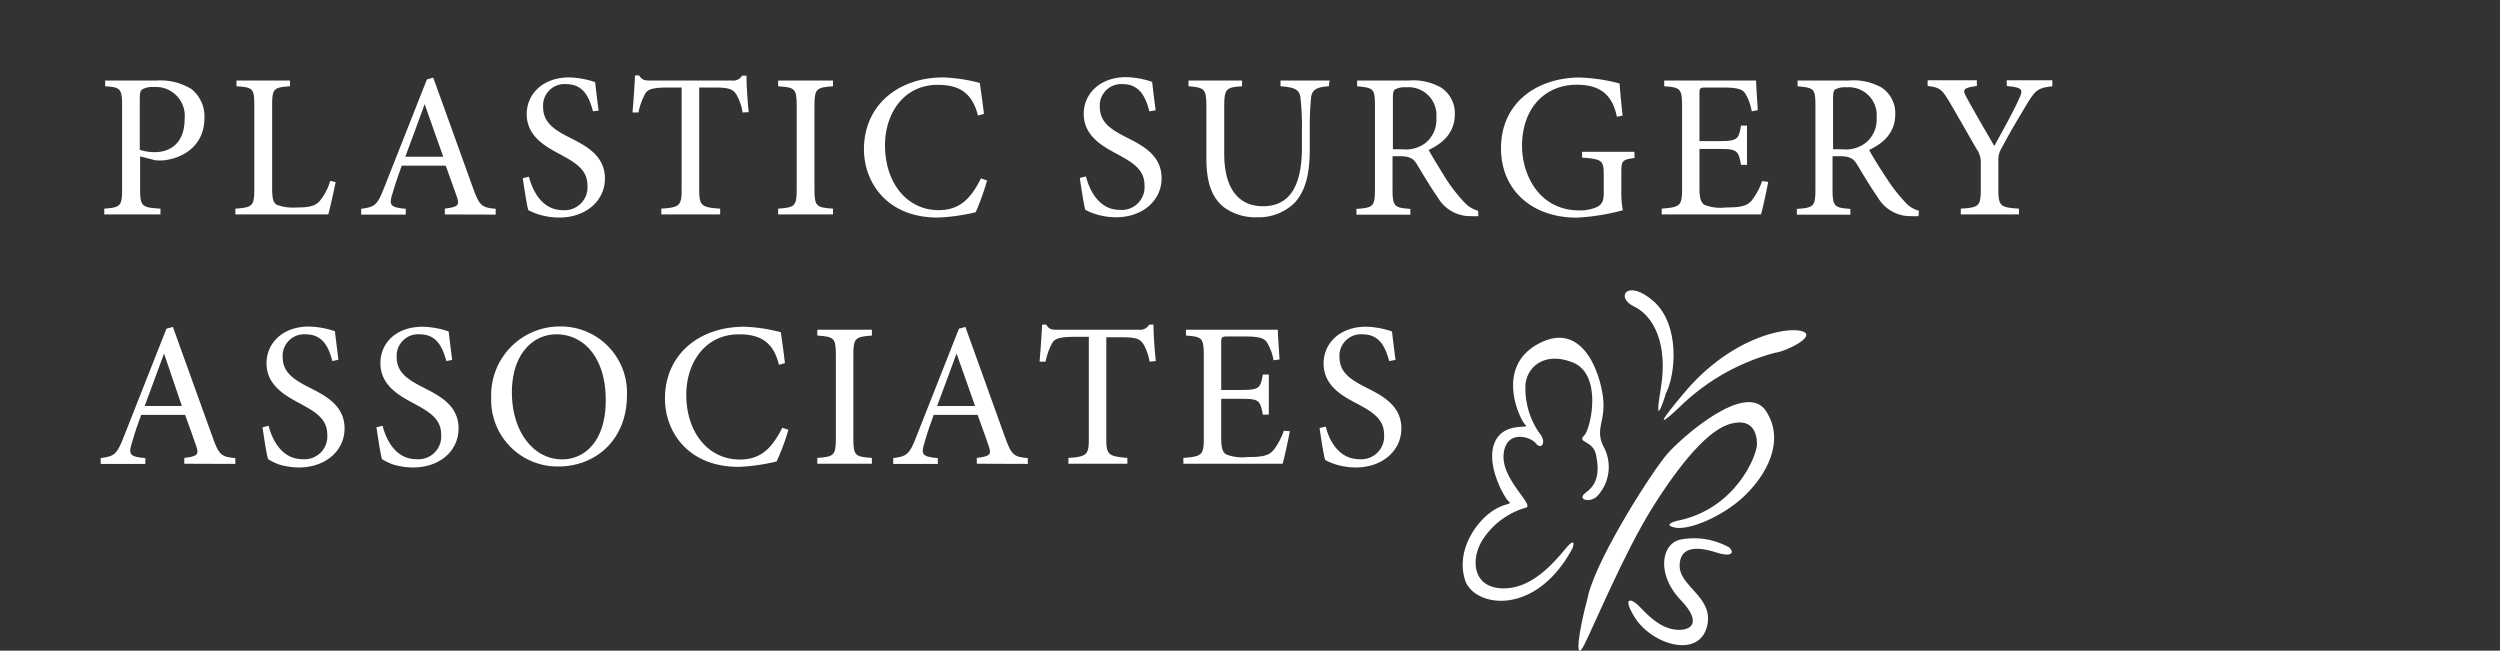 <svg id="Layer_1" data-name="Layer 1" xmlns="http://www.w3.org/2000/svg" viewBox="0 0 280.28 72.95"><rect x="0" y="0" width="280.28" height="72.95" fill="#333333" stroke="none"/><defs><style>.cls-1{fill:#fff;}.cls-2{fill:none;}</style></defs><path class="cls-1" d="M184.42,63.74c-1.09.76.36,1.23,1.23.43a4.77,4.77,0,0,0,.86-5.34c-1.15-2.09,0-2.81-.14-5.27s-2-9.2-7.15-6.57-2.17,8.66-1.59,9.17-2.45-.43-3.46,2,1.08,6.15,1.59,6.58-.65.06-2.32,1.44-3.53,4.29-2.59,7.34,7.86,4.28,12.05-3.52c0,0,.58-1.59-.87.15s-3.89,4.47-7.07,4.33-3.47-3.11-2.24-5.27a8.57,8.57,0,0,1,4.91-3.76c1.17-.21-2.67-3.1-2.45-5.95s3-2.06,3.62-1.27,1.29-.14.35-1.22a8.79,8.79,0,0,1-1.52-5.27c.07-1.81,1.88-3.9,5.27-2.6s2.1,7.42,1.3,8.23,1,.5,1.34,2.13.32,3.21-1.12,4.22" transform="translate(-6.61 -8.52)"/><path class="cls-1" d="M184.56,75.72c-1,3.69-1.44,7.23-.36,5.13s4.55-10.47,7.73-15.52,6.26-8.66,8.73-9.31,2.93,1.11,2.93,2.31-2.35,7.29-9,8.59c0,0-1.7.43-.18.75s5.27-1.19,7.72-3.5,4.7-6.17,2.46-9.58-9.39,2.94-11,4.75-7.65,11.19-8.88,15.74Z" transform="translate(-6.61 -8.52)"/><path class="cls-1" d="M189.8,77.6c-1.28-2.15-.33-2,.47-1.22s2.09,2.31,3.82,2.67,3.68-.4.94-3.27-2.17-6.34,0-6.77a8.09,8.09,0,0,1,5.42.87c.65.57.36,1.15-1.45.57s-4.08-.86-4.08,1.52,4.08,3.61,3,7-6.28,1.74-8.12-1.37" transform="translate(-6.61 -8.52)"/><path class="cls-1" d="M195,54.07a24.09,24.09,0,0,1,10.62-6c1.43-.21,4.9-2,2.88-2.45s-8,.94-13,6.86-.5,1.59-.5,1.59" transform="translate(-6.61 -8.52)"/><path class="cls-1" d="M193.3,52.77c1.23-2.2,1.66-7.87-1.3-10.47s-4.34-.43-2.2.58,3.86,4.11,3,9.24.54.65.54.65" transform="translate(-6.61 -8.52)"/><rect class="cls-2" width="280.28" height="72.95"/><path class="cls-1" d="M24.15,17.55a6.63,6.63,0,0,1,3.9.94,3.91,3.91,0,0,1,1.48,3.26c0,3-2.24,4.46-4.5,4.74a6.19,6.19,0,0,1-1,0l-1.71-.44V29.7c0,2,.21,2.08,2.28,2.21v.65H18.3v-.65c1.85-.13,2-.32,2-2.24V20.43c0-2-.19-2.12-1.9-2.24v-.64Zm-1.87,7.76a5.15,5.15,0,0,0,1.68.27c1.51,0,3.35-.8,3.35-3.74a3.24,3.24,0,0,0-3.48-3.56,2.18,2.18,0,0,0-1.3.28c-.18.14-.25.42-.25,1.09Z" transform="translate(-6.61 -8.52)"/><path class="cls-1" d="M44.24,28.93c-.14.72-.62,2.91-.83,3.63H33v-.65c1.94-.13,2.12-.3,2.12-2.26V20.41c0-2-.14-2.08-2-2.22v-.64h6v.64c-1.83.14-2,.23-2,2.22v9.12c0,1.25.11,1.71.53,1.95a5.17,5.17,0,0,0,2.21.3c1.28,0,2.06-.12,2.59-.72a6.31,6.31,0,0,0,1.18-2.26Z" transform="translate(-6.61 -8.52)"/><path class="cls-1" d="M56.48,32.56v-.65c1.46-.18,1.67-.37,1.37-1.27s-.77-2.14-1.27-3.55H51.65c-.36,1-.71,2-1,3-.49,1.45-.3,1.68,1.45,1.84v.65h-5v-.65c1.48-.2,1.8-.34,2.59-2.4l4.78-12.1.71-.21c1.44,3.95,3,8.36,4.46,12.38.72,2,1,2.2,2.54,2.33v.65ZM54.22,20.2h0c-.74,2-1.45,4-2.17,5.89h4.25Z" transform="translate(-6.61 -8.52)"/><path class="cls-1" d="M73.09,21c-.39-1.45-1-3.05-3-3.05A2.4,2.4,0,0,0,67.5,20.5c0,1.69,1.11,2.5,2.93,3.42s4,2,4,4.62c0,2.43-2.06,4.37-5.13,4.37A7.87,7.87,0,0,1,67,32.56a7.28,7.28,0,0,1-1.16-.48c-.16-.49-.46-2.48-.62-3.58l.69-.17c.35,1.41,1.39,3.75,3.79,3.75a2.57,2.57,0,0,0,2.77-2.78c0-1.71-1.27-2.51-3-3.44-1.48-.81-3.81-1.94-3.81-4.55,0-2.22,1.78-4.11,4.76-4.11a9.53,9.53,0,0,1,2.91.53c.09.81.2,1.73.39,3.19Z" transform="translate(-6.61 -8.52)"/><path class="cls-1" d="M89.86,21.13a5.56,5.56,0,0,0-.72-2.06c-.39-.55-.76-.74-2.52-.74H85V29.72c0,1.82.18,2.06,2.35,2.19v.65h-6.6v-.65c2.1-.13,2.28-.37,2.28-2.19V18.33H81.61c-1.92,0-2.38.21-2.68.72a7.42,7.42,0,0,0-.74,2.08h-.67c.12-1.39.23-2.89.28-4.16h.46c.32.53.62.58,1.27.58h9.13A1.17,1.17,0,0,0,89.81,17h.49c0,1.06.11,2.75.25,4.09Z" transform="translate(-6.61 -8.52)"/><path class="cls-1" d="M93.85,32.56v-.65c1.89-.13,2.08-.27,2.08-2.24V20.43c0-2-.19-2.1-2.08-2.24v-.64H100v.64c-1.89.14-2.08.28-2.08,2.24v9.24c0,2,.19,2.11,2.08,2.24v.65Z" transform="translate(-6.61 -8.52)"/><path class="cls-1" d="M117.27,28.75A27,27,0,0,1,116,32.31a21.36,21.36,0,0,1-4.25.6c-5.76,0-8.28-4-8.28-7.65,0-4.87,3.75-8.06,8.9-8.06a18.71,18.71,0,0,1,4.09.62c.18,1.3.32,2.24.46,3.47l-.67.18c-.62-2.45-2-3.44-4.5-3.44-3.86,0-5.92,3.26-5.92,6.77,0,4.32,2.54,7.28,6,7.28,2.36,0,3.61-1.27,4.76-3.56Z" transform="translate(-6.61 -8.52)"/><path class="cls-1" d="M135.47,21c-.39-1.45-1-3.05-3-3.05a2.4,2.4,0,0,0-2.56,2.52c0,1.69,1.11,2.5,2.93,3.42s4,2,4,4.62c0,2.43-2.06,4.37-5.13,4.37a7.87,7.87,0,0,1-2.26-.35,7.28,7.28,0,0,1-1.16-.48c-.16-.49-.46-2.48-.62-3.58l.69-.17c.35,1.41,1.39,3.75,3.79,3.75a2.56,2.56,0,0,0,2.77-2.78c0-1.71-1.27-2.51-3-3.44-1.48-.81-3.81-1.94-3.81-4.55,0-2.22,1.78-4.11,4.76-4.11a9.53,9.53,0,0,1,2.91.53c.09.81.2,1.73.39,3.19Z" transform="translate(-6.61 -8.52)"/><path class="cls-1" d="M155.59,18.19c-1.39.09-1.92.39-2,1.36a34,34,0,0,0-.14,3.75v1.89c0,2.73-.42,4.69-1.73,6.1a5.78,5.78,0,0,1-4.16,1.59,6,6,0,0,1-3.7-1.1c-1.38-1.07-2-2.78-2-5.5V20.53c0-2.08-.21-2.18-2-2.34v-.64h6v.64c-1.8.12-2,.26-2,2.34v5.24c0,3.72,1.48,5.87,4.35,5.87,3.32,0,4.36-2.8,4.36-6.61V23.3a29.94,29.94,0,0,0-.16-3.81c-.11-.91-.6-1.18-2.24-1.3v-.64h5.5Z" transform="translate(-6.61 -8.52)"/><path class="cls-1" d="M172.35,32.75a7,7,0,0,1-.8,0,4.19,4.19,0,0,1-3.75-2.1c-.8-1.13-1.64-2.56-2.33-3.7-.39-.64-.78-.92-2-.92h-.74v3.67c0,2,.21,2.11,2,2.24v.65h-6.05v-.65c1.89-.13,2.08-.27,2.08-2.24V20.39c0-2-.19-2-2-2.2v-.64h5.73a6.34,6.34,0,0,1,3.67.78,3.42,3.42,0,0,1,1.55,3c0,2-1.25,3.21-2.93,4,.39.74,1.36,2.29,2,3.33a18.42,18.42,0,0,0,1.87,2.4,3.28,3.28,0,0,0,1.67,1.09Zm-8.47-7.49a3.63,3.63,0,0,0,2.49-.67,3.31,3.31,0,0,0,1.27-2.86,3.12,3.12,0,0,0-3.37-3.42,2.28,2.28,0,0,0-1.25.23c-.18.11-.25.37-.25,1v5.71Z" transform="translate(-6.61 -8.52)"/><path class="cls-1" d="M189.86,26.23c-1.38.19-1.48.3-1.48,1.66v2a10.69,10.69,0,0,0,.17,2.2,24.1,24.1,0,0,1-5.18.83c-5.08,0-8.48-3.17-8.48-7.76,0-5.34,4.3-7.95,8.83-7.95a19.76,19.76,0,0,1,4.46.67c.06.81.18,2.08.34,3.6l-.64.14c-.56-2.84-2.29-3.6-4.51-3.6-3.53,0-6.12,2.61-6.12,6.86,0,3.35,2,7.23,6.42,7.23a4.7,4.7,0,0,0,2-.39c.46-.26.74-.56.74-1.53v-2c0-1.67-.14-1.83-2.43-2v-.65h5.87Z" transform="translate(-6.61 -8.52)"/><path class="cls-1" d="M204.85,28.91c-.14.76-.6,2.93-.81,3.65H192.91v-.65c2.1-.16,2.28-.34,2.28-2.24V20.48c0-2.06-.18-2.15-2-2.29v-.64h10.3c0,.57.12,2.14.19,3.32L203,21a5.51,5.51,0,0,0-.73-2c-.33-.51-.95-.67-2.61-.67h-1.76c-.72,0-.76.07-.76.74v5.27h2.17c2.1,0,2.22-.19,2.49-1.74h.67V27h-.67c-.3-1.64-.46-1.78-2.47-1.78h-2.19V29.6c0,1.09.14,1.6.55,1.88a4.92,4.92,0,0,0,2.4.3c1.76,0,2.41-.19,2.91-.79a7.23,7.23,0,0,0,1.16-2.17Z" transform="translate(-6.61 -8.52)"/><path class="cls-1" d="M221.69,32.75a7,7,0,0,1-.81,0,4.17,4.17,0,0,1-3.74-2.1c-.81-1.13-1.64-2.56-2.34-3.7-.39-.64-.78-.92-2-.92h-.74v3.67c0,2,.21,2.11,2,2.24v.65h-6v-.65c1.9-.13,2.08-.27,2.08-2.24V20.39c0-2-.18-2-2-2.2v-.64h5.73a6.4,6.4,0,0,1,3.68.78,3.43,3.43,0,0,1,1.54,3c0,2-1.24,3.21-2.93,4,.39.74,1.36,2.29,2.06,3.33a17.59,17.59,0,0,0,1.87,2.4,3.22,3.22,0,0,0,1.66,1.09Zm-8.48-7.49a3.62,3.62,0,0,0,2.49-.67A3.32,3.32,0,0,0,217,21.73a3.13,3.13,0,0,0-3.38-3.42,2.28,2.28,0,0,0-1.25.23c-.18.11-.25.37-.25,1v5.71Z" transform="translate(-6.61 -8.52)"/><path class="cls-1" d="M236.7,18.19c-1.59.19-1.87.42-2.75,1.83-1,1.68-1.82,3-2.91,5.06a2.49,2.49,0,0,0-.39,1.45v3.14c0,1.94.18,2.11,2.31,2.24v.65h-6.52v-.65c2.06-.13,2.24-.27,2.24-2.24V26.6a2.51,2.51,0,0,0-.48-1.39c-.81-1.4-1.67-2.93-2.91-5.05-.93-1.6-1.18-1.85-2.57-2v-.64h5.52v.64c-1.66.21-1.59.49-1.17,1.25,1,1.85,2.12,3.74,3.12,5.47.85-1.52,2.1-3.78,2.74-5.19.54-1.16.47-1.34-1.34-1.53v-.64h5.11Z" transform="translate(-6.61 -8.52)"/><path class="cls-1" d="M27.27,60.51v-.65c1.45-.18,1.66-.37,1.36-1.27s-.76-2.15-1.27-3.56H22.44c-.37,1-.72,2-1,3-.48,1.46-.3,1.69,1.46,1.85v.65h-5v-.65c1.48-.21,1.8-.34,2.59-2.4l4.78-12.11.72-.2c1.43,4,3,8.36,4.46,12.38.71,2,1,2.19,2.54,2.33v.65ZM25,48.15h0c-.74,2-1.46,4-2.17,5.89H27Z" transform="translate(-6.61 -8.52)"/><path class="cls-1" d="M43.87,49c-.39-1.45-1-3-3-3a2.41,2.41,0,0,0-2.57,2.52c0,1.69,1.11,2.49,2.94,3.42s4,2,4,4.62c0,2.42-2.05,4.37-5.13,4.37a7.93,7.93,0,0,1-2.26-.35A6.86,6.86,0,0,1,36.67,60c-.17-.48-.47-2.47-.63-3.58l.69-.16c.35,1.41,1.39,3.74,3.79,3.74a2.56,2.56,0,0,0,2.78-2.77c0-1.71-1.28-2.52-3-3.44-1.48-.81-3.81-1.94-3.81-4.55,0-2.22,1.78-4.11,4.76-4.11a9.53,9.53,0,0,1,2.91.53c.09.81.21,1.73.39,3.19Z" transform="translate(-6.61 -8.52)"/><path class="cls-1" d="M56.65,49c-.4-1.45-1-3-3-3a2.41,2.41,0,0,0-2.57,2.52c0,1.69,1.11,2.49,2.94,3.42s4,2,4,4.62c0,2.42-2,4.37-5.12,4.37a8,8,0,0,1-2.27-.35A6.86,6.86,0,0,1,49.44,60c-.16-.48-.46-2.47-.63-3.58l.7-.16c.34,1.41,1.38,3.74,3.78,3.74a2.56,2.56,0,0,0,2.78-2.77c0-1.71-1.27-2.52-3-3.44-1.47-.81-3.81-1.94-3.81-4.55C49.25,47,51,45.15,54,45.15a9.53,9.53,0,0,1,2.91.53c.09.81.21,1.73.39,3.19Z" transform="translate(-6.61 -8.52)"/><path class="cls-1" d="M76.9,52.82c0,5-3.49,8-7.71,8a7.45,7.45,0,0,1-7.51-7.7,7.7,7.7,0,0,1,7.78-8A7.42,7.42,0,0,1,76.9,52.82ZM64,52.52c0,4.34,2.38,7.5,5.64,7.5,2.59,0,4.88-2.14,4.88-6.58C74.55,48.56,72,46,69,46,66.39,46,64,48.17,64,52.52Z" transform="translate(-6.61 -8.52)"/><path class="cls-1" d="M95,56.7a25,25,0,0,1-1.32,3.55,21,21,0,0,1-4.25.61c-5.75,0-8.27-4-8.27-7.65,0-4.88,3.75-8.06,8.9-8.06a18.1,18.1,0,0,1,4.09.62c.18,1.29.32,2.24.46,3.46l-.67.19C93.35,47,92,46,89.46,46c-3.85,0-5.91,3.25-5.91,6.77,0,4.32,2.54,7.27,6,7.27,2.36,0,3.61-1.27,4.76-3.56Z" transform="translate(-6.61 -8.52)"/><path class="cls-1" d="M98.24,60.51v-.65c1.89-.14,2.08-.28,2.08-2.24V48.38c0-2-.19-2.1-2.08-2.24v-.65h6.12v.65c-1.89.14-2.08.28-2.08,2.24v9.24c0,2,.19,2.1,2.08,2.24v.65Z" transform="translate(-6.61 -8.52)"/><path class="cls-1" d="M116.12,60.51v-.65c1.45-.18,1.66-.37,1.36-1.27s-.76-2.15-1.27-3.56h-4.92c-.37,1-.72,2-1,3-.48,1.46-.3,1.69,1.46,1.85v.65h-5v-.65c1.48-.21,1.8-.34,2.59-2.4l4.78-12.11.72-.2c1.43,4,3,8.36,4.45,12.38.72,2,1,2.19,2.55,2.33v.65Zm-2.27-12.36h0c-.74,2-1.46,4-2.18,5.89h4.26Z" transform="translate(-6.61 -8.52)"/><path class="cls-1" d="M135.49,49.07a5.72,5.72,0,0,0-.71-2c-.39-.56-.76-.74-2.52-.74h-1.62V57.67c0,1.82.19,2,2.36,2.19v.65h-6.61v-.65c2.1-.14,2.29-.37,2.29-2.19V46.28h-1.43c-1.92,0-2.38.21-2.68.71a7.35,7.35,0,0,0-.74,2.08h-.67c.11-1.38.23-2.88.28-4.16h.46c.32.54.62.58,1.27.58h9.12a1.18,1.18,0,0,0,1.16-.58h.48c0,1.07.12,2.75.26,4.09Z" transform="translate(-6.61 -8.52)"/><path class="cls-1" d="M151.22,56.86c-.14.76-.6,2.93-.81,3.65H139.28v-.65c2.1-.16,2.29-.34,2.29-2.24V48.43c0-2.06-.19-2.15-2-2.29v-.65h10.3c0,.58.12,2.15.19,3.33l-.67.09a5.6,5.6,0,0,0-.74-2c-.33-.51-.95-.67-2.61-.67h-1.76c-.71,0-.76.07-.76.74v5.26h2.17c2.1,0,2.22-.18,2.5-1.73h.67V55h-.67c-.3-1.64-.47-1.77-2.48-1.77h-2.19v4.36c0,1.09.14,1.6.55,1.87a4.94,4.94,0,0,0,2.41.3c1.75,0,2.4-.18,2.91-.78a7.47,7.47,0,0,0,1.15-2.17Z" transform="translate(-6.61 -8.52)"/><path class="cls-1" d="M162.35,49c-.39-1.45-1-3-3-3a2.41,2.41,0,0,0-2.57,2.52c0,1.69,1.11,2.49,2.94,3.42s4,2,4,4.62c0,2.42-2.05,4.37-5.13,4.37a7.93,7.93,0,0,1-2.26-.35,6.86,6.86,0,0,1-1.15-.49c-.17-.48-.47-2.47-.63-3.58l.7-.16C155.56,57.69,156.6,60,159,60a2.56,2.56,0,0,0,2.78-2.77c0-1.71-1.27-2.52-3-3.44C157.29,53,155,51.87,155,49.26c0-2.22,1.78-4.11,4.76-4.11a9.53,9.53,0,0,1,2.91.53c.09.81.21,1.73.39,3.19Z" transform="translate(-6.61 -8.52)"/></svg>